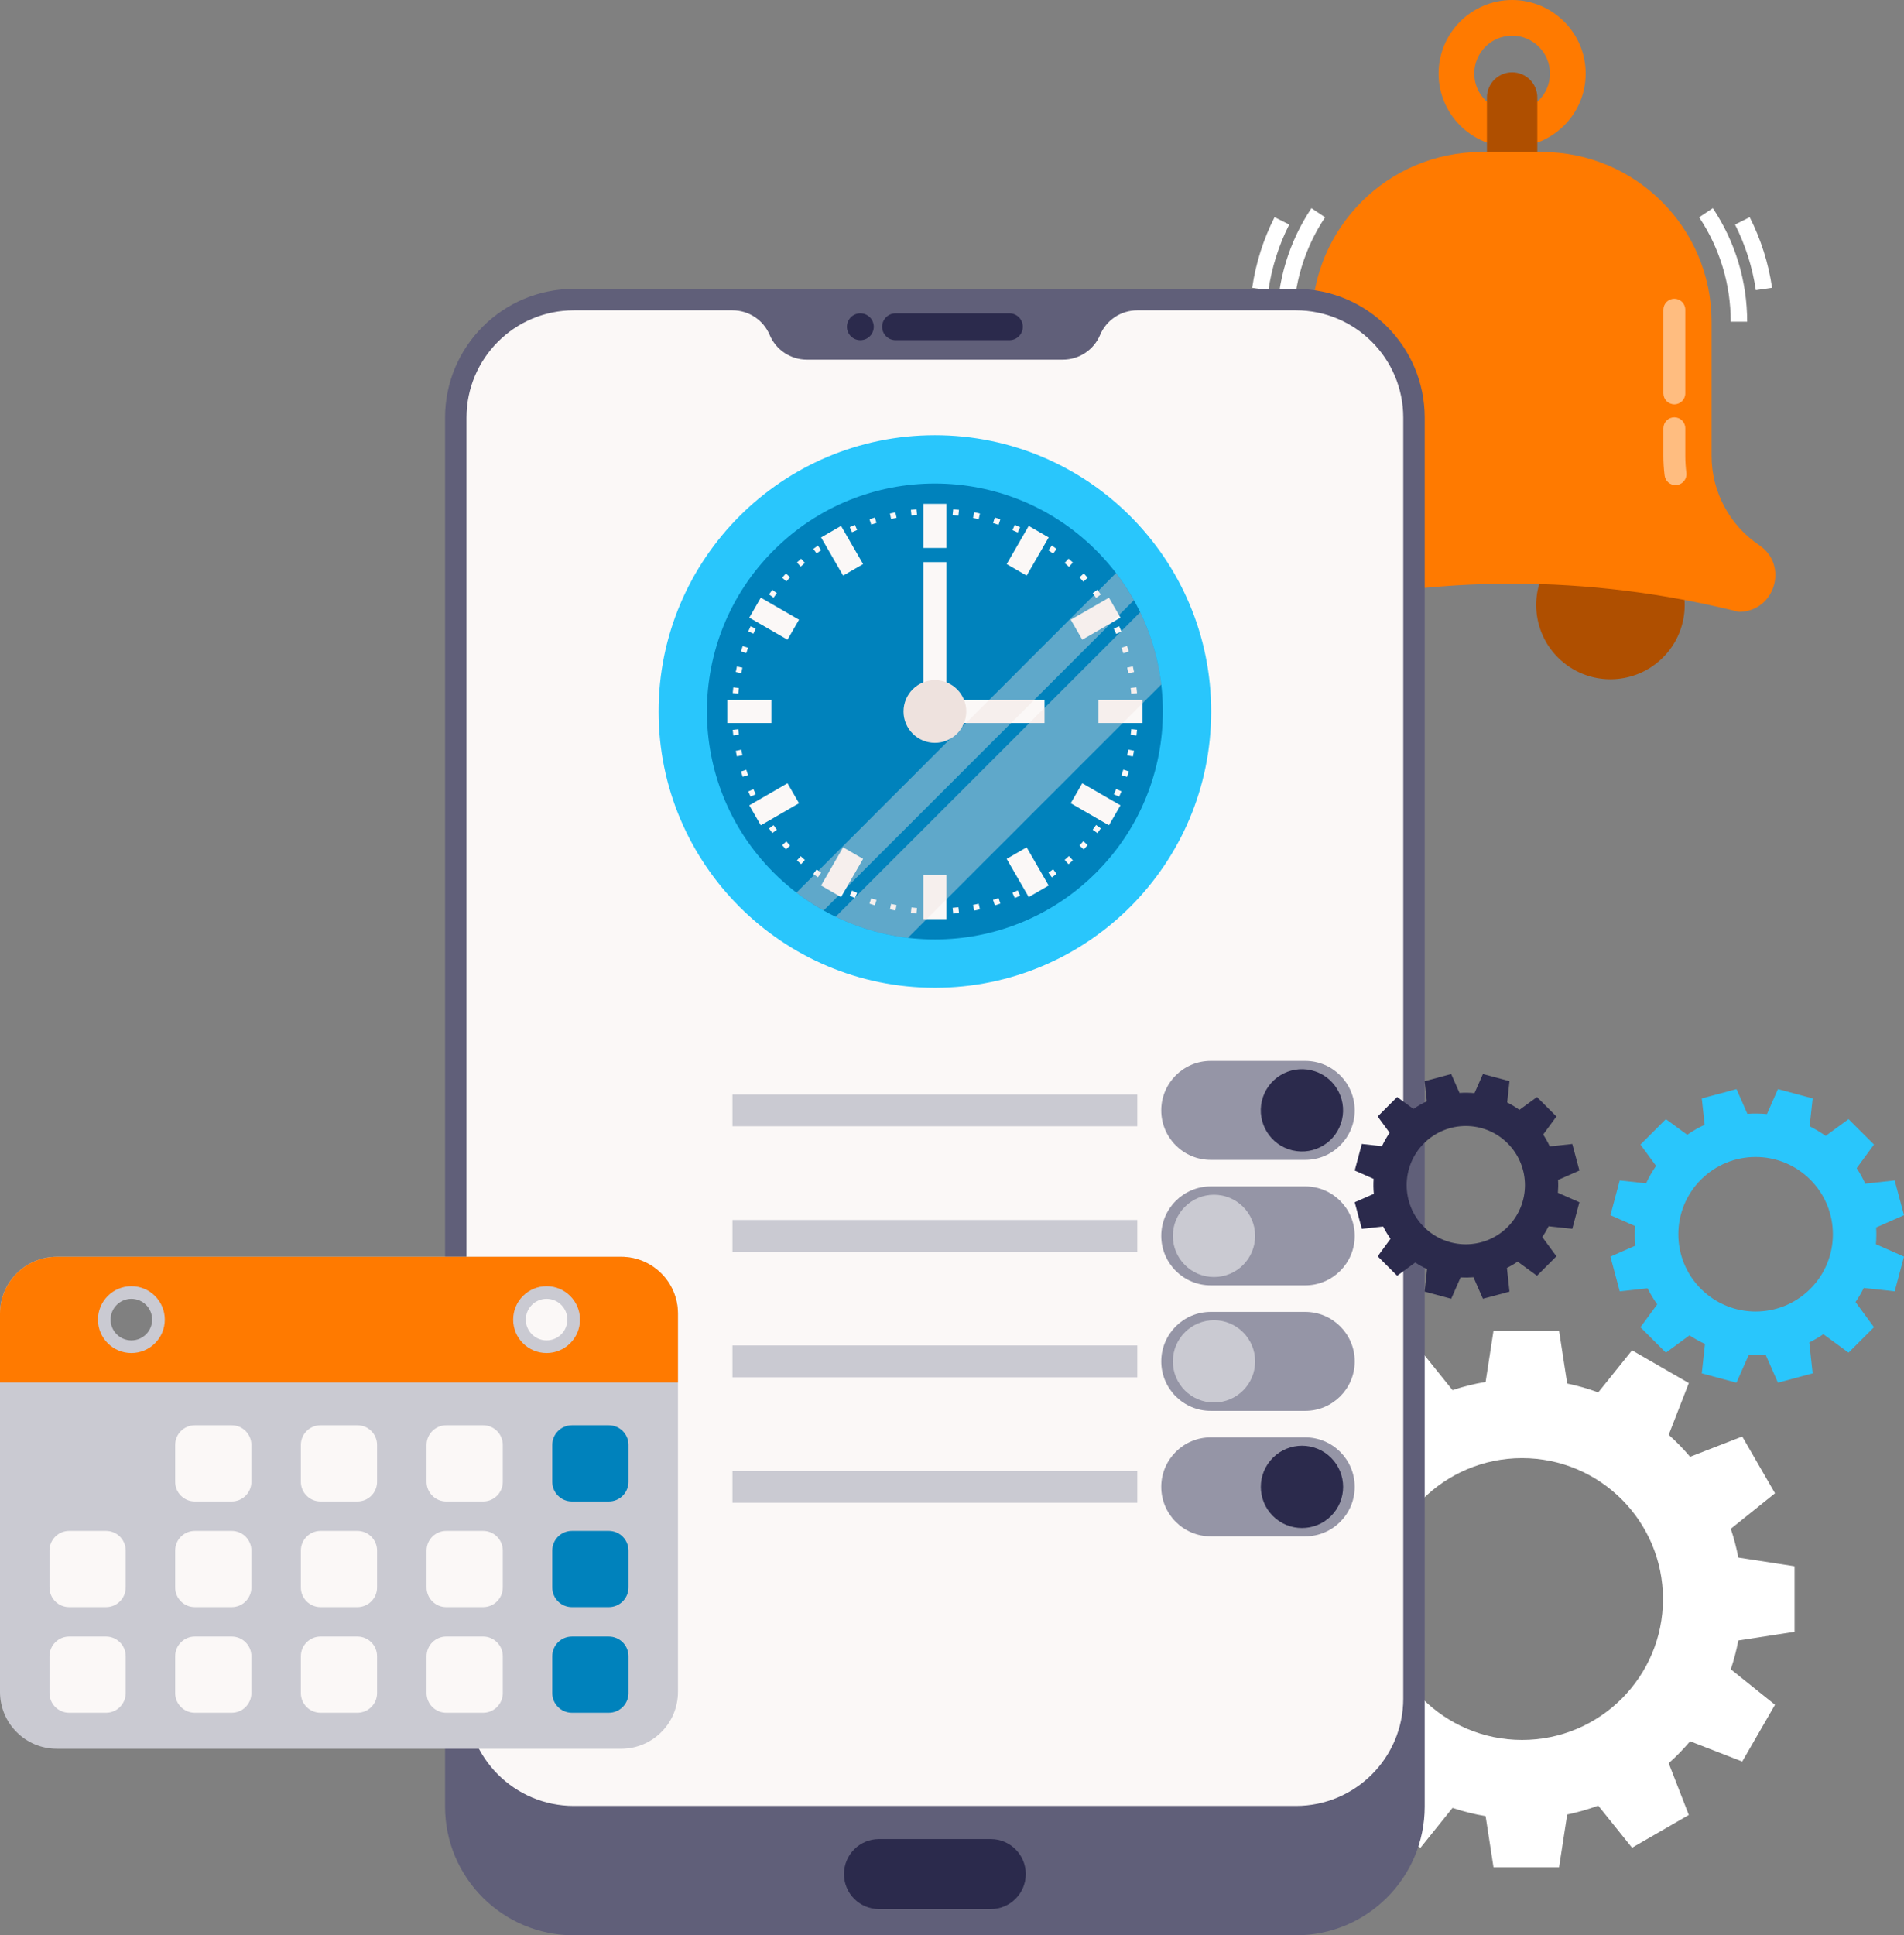 <svg width="433" height="440" viewBox="0 0 433 440" fill="none" xmlns="http://www.w3.org/2000/svg">
<rect x="0" y="0" width="433" height="440" fill="#808080" stroke="none"/>
<g clip-path="url(#clip0_12879_2306)">
<path d="M408.113 370.996L408.113 356.093L395.325 354.121C394.898 351.884 394.325 349.697 393.611 347.574L403.665 339.502L396.212 326.596L384.353 331.201C382.849 329.428 381.223 327.761 379.491 326.211L384.063 314.448L371.153 306.997L363.463 316.569C361.185 315.728 358.827 315.052 356.405 314.548L354.554 302.553L339.647 302.553L337.853 314.183C335.27 314.614 332.755 315.24 330.322 316.049L323.05 306.997L310.14 314.448L314.234 324.979C312.146 326.709 310.202 328.603 308.419 330.644L297.991 326.594L290.537 339.499L299.106 346.378C298.161 348.967 297.425 351.656 296.916 354.422L286.092 356.091L286.092 370.994L296.916 372.663C297.427 375.431 298.161 378.12 299.106 380.707L290.537 387.585L297.991 400.491L308.419 396.441C310.202 398.482 312.146 400.376 314.234 402.105L310.14 412.637L323.05 420.088L330.322 411.036C332.755 411.845 335.272 412.473 337.853 412.902L339.647 424.532L354.554 424.532L356.405 412.537C358.827 412.033 361.182 411.354 363.463 410.516L371.153 420.088L384.063 412.637L379.491 400.874C381.225 399.326 382.851 397.659 384.353 395.884L396.212 400.489L403.665 387.583L393.611 379.511C394.325 377.388 394.898 375.201 395.325 372.964L408.113 370.992L408.113 370.996ZM346.145 395.578C328.447 395.578 314.101 381.235 314.101 363.545C314.101 345.854 328.449 331.511 346.145 331.511C363.841 331.511 378.188 345.854 378.188 363.545C378.188 381.235 363.841 395.578 346.145 395.578Z" fill="white"/>
<path d="M327.156 16.72C327.156 7.5 334.659 6.55866e-07 343.881 1.46216e-06C353.104 2.26845e-06 360.607 7.5 360.607 16.72C360.607 25.94 353.104 33.44 343.881 33.44C334.659 33.44 327.156 25.94 327.156 16.72ZM335.271 16.72C335.271 21.465 339.133 25.325 343.879 25.325C348.626 25.325 352.487 21.465 352.487 16.72C352.487 11.975 348.626 8.115 343.879 8.115C339.133 8.115 335.271 11.975 335.271 16.72Z" fill="#FF7A00"/>
<path d="M338.155 46.688L349.609 46.688L349.609 22.17C349.609 19.008 347.046 16.443 343.881 16.443C340.718 16.443 338.152 19.006 338.152 22.17L338.152 46.688L338.155 46.688Z" fill="#AF4F00"/>
<path d="M378.181 149.49C384.776 142.897 384.776 132.208 378.181 125.616C371.587 119.023 360.895 119.023 354.3 125.616C347.705 132.208 347.705 142.897 354.3 149.49C360.895 156.082 371.587 156.082 378.181 149.49Z" fill="#AF4F00"/>
<path d="M399.303 65.969L402.999 65.428C402.176 59.829 400.464 54.428 397.91 49.371L394.574 51.054C396.947 55.75 398.538 60.769 399.301 65.967L399.303 65.969Z" fill="white"/>
<path d="M393.598 73.147L397.333 73.147C397.333 63.92 394.633 54.992 389.524 47.326L386.414 49.398C391.114 56.449 393.596 64.661 393.596 73.147L393.598 73.147Z" fill="white"/>
<path d="M288.461 65.969L284.766 65.428C285.588 59.829 287.3 54.428 289.855 49.371L293.19 51.054C290.817 55.75 289.227 60.769 288.464 65.967L288.461 65.969Z" fill="white"/>
<path d="M294.165 73.147L290.43 73.147C290.43 63.92 293.13 54.992 298.239 47.326L301.349 49.398C296.649 56.449 294.168 64.661 294.168 73.147L294.165 73.147Z" fill="white"/>
<path d="M298.345 103.75L298.345 73.144C298.345 51.832 315.627 34.553 336.949 34.553L350.637 34.553C371.956 34.553 389.241 51.83 389.241 73.144L389.241 103.631C389.241 111.776 393.297 119.389 400.06 123.932C406.857 128.5 403.624 139.105 395.433 139.105C361.065 130.559 326.697 130.559 292.331 139.105C284.174 139.105 280.917 128.569 287.651 123.968L287.682 123.948C294.355 119.389 298.347 111.831 298.347 103.75L298.345 103.75Z" fill="#FF7A00"/>
<g opacity="0.5">
<path d="M380.772 91.921C382.147 91.921 383.262 90.807 383.262 89.431L383.262 70.41C383.262 69.034 382.147 67.92 380.772 67.92C379.396 67.92 378.281 69.034 378.281 70.41L378.281 89.431C378.281 90.807 379.396 91.921 380.772 91.921Z" fill="white"/>
</g>
<g opacity="0.5">
<path d="M381.033 110.292C381.137 110.292 381.243 110.286 381.349 110.273C382.714 110.1 383.68 108.853 383.505 107.489C383.344 106.215 383.262 104.917 383.262 103.631L383.262 97.367C383.262 95.991 382.147 94.877 380.772 94.877C379.396 94.877 378.281 95.991 378.281 97.367L378.281 103.631C378.281 105.127 378.376 106.635 378.564 108.117C378.724 109.375 379.796 110.292 381.033 110.292Z" fill="white"/>
</g>
<path d="M294.713 65.682L130.501 65.682C114.326 65.682 101.213 78.79 101.213 94.96L101.213 410.721C101.213 426.891 114.325 440 130.501 440L294.713 440C310.888 440 324.001 426.891 324.001 410.721L324.001 94.96C324.001 78.79 310.888 65.682 294.713 65.682Z" fill="#605F79"/>
<path d="M294.713 70.555L258.62 70.555C254.933 70.555 251.605 72.763 250.174 76.162C248.743 79.56 245.414 81.769 241.727 81.769L183.485 81.769C179.798 81.769 176.47 79.56 175.039 76.162C173.608 72.763 170.279 70.555 166.592 70.555L130.499 70.555C117.016 70.555 106.088 81.482 106.088 94.958L106.088 386.178C106.088 399.657 117.018 410.582 130.499 410.582L294.713 410.582C308.196 410.582 319.124 399.655 319.124 386.178L319.124 94.96C319.124 81.482 308.194 70.557 294.713 70.557L294.713 70.555Z" fill="#FBF8F7"/>
<path d="M225.318 418.115L199.896 418.115C195.498 418.115 191.934 421.679 191.934 426.075C191.934 430.471 195.498 434.035 199.896 434.035L225.318 434.035C229.715 434.035 233.28 430.471 233.28 426.075C233.28 421.679 229.715 418.115 225.318 418.115Z" fill="#2B2A4C"/>
<path d="M195.656 77.343C197.341 77.343 198.708 75.977 198.708 74.291C198.708 72.606 197.341 71.24 195.656 71.24C193.97 71.24 192.604 72.606 192.604 74.291C192.604 75.977 193.97 77.343 195.656 77.343Z" fill="#2B2A4C"/>
<path d="M229.557 77.343L203.662 77.343C201.976 77.343 200.609 75.976 200.609 74.291C200.609 72.607 201.976 71.24 203.662 71.24L229.557 71.24C231.242 71.24 232.609 72.607 232.609 74.291C232.609 75.976 231.242 77.343 229.557 77.343Z" fill="#2B2A4C"/>
<path d="M212.608 224.571C247.309 224.571 275.439 196.449 275.439 161.759C275.439 127.069 247.309 98.947 212.608 98.947C177.908 98.947 149.777 127.069 149.777 161.759C149.777 196.449 177.908 224.571 212.608 224.571Z" fill="#29C6FC"/>
<path d="M249.267 198.407C269.513 178.167 269.513 145.352 249.267 125.112C229.021 104.873 196.196 104.873 175.95 125.112C155.704 145.352 155.704 178.167 175.95 198.407C196.196 218.647 229.021 218.647 249.267 198.407Z" fill="#0082BC"/>
<path d="M217.95 206.262L216.637 206.4L216.775 207.713L218.088 207.575L217.95 206.262Z" fill="#FBF8F7"/>
<path d="M208.415 115.787L207.148 115.92L207.282 117.187L208.549 117.053L208.415 115.787Z" fill="#FBF8F7"/>
<path d="M222.573 205.458L221.281 205.732L221.556 207.024L222.847 206.749L222.573 205.458Z" fill="#FBF8F7"/>
<path d="M203.631 116.477L202.385 116.742L202.65 117.988L203.896 117.723L203.631 116.477Z" fill="#FBF8F7"/>
<path d="M227.09 204.176L225.834 204.584L226.242 205.839L227.498 205.431L227.09 204.176Z" fill="#FBF8F7"/>
<path d="M198.948 117.661L197.736 118.055L198.13 119.266L199.342 118.872L198.948 117.661Z" fill="#FBF8F7"/>
<path d="M231.448 202.428L230.242 202.965L230.779 204.171L231.986 203.634L231.448 202.428Z" fill="#FBF8F7"/>
<path d="M194.414 119.328L193.25 119.846L193.768 121.009L194.932 120.491L194.414 119.328Z" fill="#FBF8F7"/>
<path d="M235.601 200.238L234.457 200.898L235.117 202.042L236.261 201.382L235.601 200.238Z" fill="#FBF8F7"/>
<path d="M190.08 121.463L188.977 122.1L189.614 123.203L190.717 122.566L190.08 121.463Z" fill="#FBF8F7"/>
<path d="M239.5 197.628L238.432 198.404L239.208 199.472L240.276 198.696L239.5 197.628Z" fill="#FBF8F7"/>
<path d="M185.99 124.042L184.959 124.791L185.708 125.821L186.738 125.073L185.99 124.042Z" fill="#FBF8F7"/>
<path d="M243.1 194.623L242.119 195.506L243.003 196.487L243.984 195.604L243.1 194.623Z" fill="#FBF8F7"/>
<path d="M182.191 127.027L181.244 127.879L182.097 128.825L183.043 127.973L182.191 127.027Z" fill="#FBF8F7"/>
<path d="M246.372 191.251L245.488 192.232L246.47 193.116L247.353 192.135L246.372 191.251Z" fill="#FBF8F7"/>
<path d="M178.729 130.393L177.877 131.34L178.824 132.192L179.676 131.246L178.729 130.393Z" fill="#FBF8F7"/>
<path d="M249.272 187.561L248.496 188.629L249.564 189.405L250.34 188.337L249.272 187.561Z" fill="#FBF8F7"/>
<path d="M175.636 134.108L174.887 135.139L175.917 135.887L176.666 134.857L175.636 134.108Z" fill="#FBF8F7"/>
<path d="M251.77 183.589L251.109 184.732L252.253 185.392L252.913 184.249L251.77 183.589Z" fill="#FBF8F7"/>
<path d="M172.948 138.118L172.311 139.221L173.414 139.857L174.051 138.755L172.948 138.118Z" fill="#FBF8F7"/>
<path d="M253.838 179.376L253.301 180.582L254.507 181.119L255.044 179.913L253.838 179.376Z" fill="#FBF8F7"/>
<path d="M170.692 142.391L170.174 143.555L171.338 144.073L171.856 142.909L170.692 142.391Z" fill="#FBF8F7"/>
<path d="M255.457 174.973L255.049 176.229L256.305 176.636L256.713 175.381L255.457 174.973Z" fill="#FBF8F7"/>
<path d="M168.902 146.883L168.508 148.094L169.719 148.487L170.113 147.276L168.902 146.883Z" fill="#FBF8F7"/>
<path d="M256.609 170.424L256.334 171.715L257.626 171.989L257.9 170.698L256.609 170.424Z" fill="#FBF8F7"/>
<path d="M167.587 151.532L167.322 152.777L168.568 153.042L168.833 151.796L167.587 151.532Z" fill="#FBF8F7"/>
<path d="M257.271 165.775L257.133 167.088L258.446 167.226L258.584 165.913L257.271 165.775Z" fill="#FBF8F7"/>
<path d="M166.764 156.288L166.631 157.555L167.898 157.688L168.031 156.421L166.764 156.288Z" fill="#FBF8F7"/>
<path d="M258.768 161.088L257.447 161.088L257.447 162.408L258.768 162.408L258.768 161.088Z" fill="#FBF8F7"/>
<path d="M167.719 161.111L166.445 161.111L166.445 162.385L167.719 162.385L167.719 161.111Z" fill="#FBF8F7"/>
<path d="M258.444 156.27L257.131 156.408L257.269 157.721L258.582 157.583L258.444 156.27Z" fill="#FBF8F7"/>
<path d="M167.9 165.804L166.633 165.938L166.766 167.204L168.033 167.071L167.9 165.804Z" fill="#FBF8F7"/>
<path d="M257.626 151.503L256.334 151.777L256.609 153.068L257.9 152.794L257.626 151.503Z" fill="#FBF8F7"/>
<path d="M168.57 170.452L167.324 170.717L167.589 171.963L168.835 171.698L168.57 170.452Z" fill="#FBF8F7"/>
<path d="M256.303 146.86L255.047 147.268L255.455 148.523L256.711 148.115L256.303 146.86Z" fill="#FBF8F7"/>
<path d="M169.719 175.007L168.508 175.4L168.902 176.612L170.113 176.218L169.719 175.007Z" fill="#FBF8F7"/>
<path d="M254.509 142.377L253.303 142.914L253.84 144.12L255.046 143.583L254.509 142.377Z" fill="#FBF8F7"/>
<path d="M171.34 179.421L170.176 179.939L170.694 181.103L171.858 180.585L171.34 179.421Z" fill="#FBF8F7"/>
<path d="M252.255 138.102L251.111 138.762L251.772 139.905L252.915 139.245L252.255 138.102Z" fill="#FBF8F7"/>
<path d="M173.416 183.633L172.313 184.27L172.95 185.372L174.053 184.736L173.416 183.633Z" fill="#FBF8F7"/>
<path d="M249.564 134.089L248.496 134.865L249.272 135.933L250.34 135.157L249.564 134.089Z" fill="#FBF8F7"/>
<path d="M175.919 187.605L174.889 188.354L175.638 189.384L176.668 188.635L175.919 187.605Z" fill="#FBF8F7"/>
<path d="M246.472 130.378L245.49 131.262L246.374 132.243L247.355 131.359L246.472 130.378Z" fill="#FBF8F7"/>
<path d="M178.824 191.302L177.877 192.154L178.729 193.101L179.676 192.249L178.824 191.302Z" fill="#FBF8F7"/>
<path d="M243.005 127.011L242.121 127.992L243.102 128.875L243.986 127.894L243.005 127.011Z" fill="#FBF8F7"/>
<path d="M182.099 194.671L181.246 195.617L182.193 196.469L183.045 195.523L182.099 194.671Z" fill="#FBF8F7"/>
<path d="M239.208 124.026L238.432 125.094L239.5 125.87L240.276 124.802L239.208 124.026Z" fill="#FBF8F7"/>
<path d="M185.71 197.675L184.961 198.705L185.992 199.454L186.74 198.423L185.71 197.675Z" fill="#FBF8F7"/>
<path d="M235.117 121.453L234.457 122.596L235.601 123.256L236.261 122.113L235.117 121.453Z" fill="#FBF8F7"/>
<path d="M189.614 200.288L188.977 201.391L190.08 202.027L190.717 200.924L189.614 200.288Z" fill="#FBF8F7"/>
<path d="M230.779 119.323L230.242 120.529L231.448 121.066L231.986 119.86L230.779 119.323Z" fill="#FBF8F7"/>
<path d="M193.766 202.481L193.248 203.645L194.412 204.163L194.93 202.999L193.766 202.481Z" fill="#FBF8F7"/>
<path d="M226.244 117.657L225.836 118.912L227.092 119.32L227.5 118.065L226.244 117.657Z" fill="#FBF8F7"/>
<path d="M198.128 204.226L197.734 205.438L198.946 205.831L199.34 204.62L198.128 204.226Z" fill="#FBF8F7"/>
<path d="M221.558 116.469L221.283 117.76L222.575 118.034L222.849 116.743L221.558 116.469Z" fill="#FBF8F7"/>
<path d="M202.65 205.504L202.385 206.75L203.631 207.015L203.896 205.769L202.65 205.504Z" fill="#FBF8F7"/>
<path d="M216.773 115.781L216.635 117.094L217.948 117.232L218.086 115.919L216.773 115.781Z" fill="#FBF8F7"/>
<path d="M207.28 206.304L207.147 207.57L208.414 207.703L208.547 206.437L207.28 206.304Z" fill="#FBF8F7"/>
<path d="M213.268 115.602L211.947 115.602L211.947 116.922L213.268 116.922L213.268 115.602Z" fill="#FBF8F7"/>
<path d="M213.241 206.621L211.969 206.621L211.969 207.895L213.241 207.895L213.241 206.621Z" fill="#FBF8F7"/>
<path d="M233.473 192.644L228.932 195.266L233.947 203.949L238.488 201.328L233.473 192.644Z" fill="#FBF8F7"/>
<path d="M191.268 119.564L186.727 122.186L191.742 130.869L196.283 128.248L191.268 119.564Z" fill="#FBF8F7"/>
<path d="M246.124 178.077L243.502 182.617L252.188 187.631L254.81 183.091L246.124 178.077Z" fill="#FBF8F7"/>
<path d="M173.022 135.886L170.4 140.426L179.087 145.439L181.709 140.899L173.022 135.886Z" fill="#FBF8F7"/>
<path d="M259.827 159.137L249.797 159.137L249.797 164.379L259.827 164.379L259.827 159.137Z" fill="#FBF8F7"/>
<path d="M175.417 159.137L165.387 159.137L165.387 164.379L175.417 164.379L175.417 159.137Z" fill="#FBF8F7"/>
<path d="M252.19 135.887L243.504 140.9L246.126 145.44L254.812 140.427L252.19 135.887Z" fill="#FBF8F7"/>
<path d="M179.087 178.078L170.4 183.092L173.022 187.632L181.709 182.618L179.087 178.078Z" fill="#FBF8F7"/>
<path d="M233.947 119.566L228.932 128.25L233.473 130.871L238.488 122.187L233.947 119.566Z" fill="#FBF8F7"/>
<path d="M191.74 192.644L186.725 201.328L191.266 203.949L196.281 195.266L191.74 192.644Z" fill="#FBF8F7"/>
<path d="M215.228 114.553L209.984 114.553L209.984 124.58L215.228 124.58L215.228 114.553Z" fill="#FBF8F7"/>
<path d="M215.228 198.938L209.984 198.938L209.984 208.965L215.228 208.965L215.228 198.938Z" fill="#FBF8F7"/>
<path d="M215.228 127.793L209.984 127.793L209.984 158.936L215.228 158.936L215.228 127.793Z" fill="#FBF8F7"/>
<path d="M237.537 164.381L237.537 159.139L215.429 159.139L215.429 164.381L237.537 164.381Z" fill="#FBF8F7"/>
<path d="M212.608 168.891C216.548 168.891 219.743 165.697 219.743 161.758C219.743 157.818 216.548 154.625 212.608 154.625C208.667 154.625 205.473 157.818 205.473 161.758C205.473 165.697 208.667 168.891 212.608 168.891Z" fill="#EEE2DE"/>
<path opacity="0.4" d="M257.865 136.462L187.304 207.003C185.147 205.796 183.084 204.436 181.131 202.944L253.802 130.295C255.297 132.247 256.655 134.306 257.863 136.464L257.865 136.462Z" fill="#EEE2DE"/>
<path opacity="0.4" d="M264.088 155.623L206.47 213.223C200.644 212.538 195.113 210.886 190.041 208.432L259.293 139.199C261.75 144.269 263.402 149.799 264.088 155.623Z" fill="#EEE2DE"/>
<path d="M296.826 241.199L275.343 241.199C269.127 241.199 264.088 246.236 264.088 252.45C264.088 258.664 269.127 263.701 275.343 263.701L296.826 263.701C303.042 263.701 308.082 258.664 308.082 252.45C308.082 246.236 303.042 241.199 296.826 241.199Z" fill="#9595A6"/>
<path d="M305.187 254.586C306.374 249.557 303.259 244.519 298.229 243.332C293.199 242.145 288.159 245.259 286.972 250.288C285.785 255.316 288.9 260.355 293.93 261.542C298.96 262.728 304 259.614 305.187 254.586Z" fill="#2B2A4C"/>
<path d="M258.64 248.834L166.572 248.834L166.572 256.066L258.64 256.066L258.64 248.834Z" fill="#CACAD2"/>
<path d="M275.346 292.232L296.829 292.232C303.045 292.232 308.084 287.195 308.084 280.981C308.084 274.768 303.045 269.731 296.829 269.731L275.346 269.731C269.13 269.731 264.09 274.768 264.09 280.981C264.09 287.195 269.13 292.232 275.346 292.232Z" fill="#9595A6"/>
<path d="M276.081 290.339C281.249 290.339 285.438 286.151 285.438 280.984C285.438 275.817 281.249 271.629 276.081 271.629C270.912 271.629 266.723 275.817 266.723 280.984C266.723 286.151 270.912 290.339 276.081 290.339Z" fill="#CACAD2"/>
<path d="M258.64 277.365L166.572 277.365L166.572 284.598L258.64 284.598L258.64 277.365Z" fill="#CACAD2"/>
<path d="M275.346 320.764L296.829 320.764C303.045 320.764 308.084 315.726 308.084 309.513C308.084 303.299 303.045 298.262 296.829 298.262L275.346 298.262C269.13 298.262 264.09 303.299 264.09 309.513C264.09 315.726 269.13 320.764 275.346 320.764Z" fill="#9595A6"/>
<path d="M276.081 318.868C281.249 318.868 285.438 314.68 285.438 309.513C285.438 304.347 281.249 300.158 276.081 300.158C270.912 300.158 266.723 304.347 266.723 309.513C266.723 314.68 270.912 318.868 276.081 318.868Z" fill="#CACAD2"/>
<path d="M258.64 305.895L166.572 305.895L166.572 313.127L258.64 313.127L258.64 305.895Z" fill="#CACAD2"/>
<path d="M296.826 326.791L275.343 326.791C269.127 326.791 264.088 331.828 264.088 338.042C264.088 344.256 269.127 349.293 275.343 349.293L296.826 349.293C303.042 349.293 308.082 344.256 308.082 338.042C308.082 331.828 303.042 326.791 296.826 326.791Z" fill="#9595A6"/>
<path d="M302.706 344.66C306.361 341.007 306.361 335.083 302.707 331.43C299.052 327.777 293.127 327.777 289.472 331.43C285.818 335.083 285.818 341.007 289.473 344.66C293.127 348.313 299.052 348.313 302.706 344.66Z" fill="#2B2A4C"/>
<path d="M258.64 334.426L166.572 334.426L166.572 341.658L258.64 341.658L258.64 334.426Z" fill="#CACAD2"/>
<path d="M141.259 285.734L12.919 285.734C5.784 285.734 3.79606e-05 291.516 3.73372e-05 298.647L2.9817e-05 384.668C2.91934e-05 391.801 5.784 397.583 12.919 397.583L141.259 397.583C148.394 397.583 154.176 391.801 154.176 384.668L154.176 298.647C154.176 291.516 148.394 285.734 141.259 285.734ZM29.876 304.738C27.266 304.738 25.152 302.625 25.152 300.016C25.152 297.407 27.266 295.293 29.876 295.293C32.486 295.293 34.6 297.407 34.6 300.016C34.6 302.625 32.486 304.738 29.876 304.738ZM124.299 304.738C121.69 304.738 119.575 302.625 119.575 300.016C119.575 297.407 121.69 295.293 124.299 295.293C126.909 295.293 129.024 297.407 129.024 300.016C129.024 302.625 126.909 304.738 124.299 304.738Z" fill="#CACAD2"/>
<path d="M52.697 324.039L44.308 324.039C41.838 324.039 39.836 326.041 39.836 328.51L39.836 336.896C39.836 339.365 41.838 341.367 44.308 341.367L52.697 341.367C55.167 341.367 57.169 339.365 57.169 336.896L57.169 328.51C57.169 326.041 55.167 324.039 52.697 324.039Z" fill="#FBF8F7"/>
<path d="M81.281 324.039L72.892 324.039C70.422 324.039 68.42 326.041 68.42 328.51L68.42 336.896C68.42 339.365 70.422 341.367 72.892 341.367L81.281 341.367C83.751 341.367 85.753 339.365 85.753 336.896L85.753 328.51C85.753 326.041 83.751 324.039 81.281 324.039Z" fill="#FBF8F7"/>
<path d="M109.869 324.039L101.48 324.039C99.01 324.039 97.008 326.041 97.008 328.51L97.008 336.896C97.008 339.365 99.01 341.367 101.48 341.367L109.869 341.367C112.339 341.367 114.341 339.365 114.341 336.896L114.341 328.51C114.341 326.041 112.339 324.039 109.869 324.039Z" fill="#FBF8F7"/>
<path d="M138.453 324.039L130.064 324.039C127.594 324.039 125.592 326.041 125.592 328.51L125.592 336.896C125.592 339.365 127.594 341.367 130.064 341.367L138.453 341.367C140.923 341.367 142.925 339.365 142.925 336.896L142.925 328.51C142.925 326.041 140.923 324.039 138.453 324.039Z" fill="#0082BC"/>
<path d="M24.113 348.055L15.724 348.055C13.254 348.055 11.252 350.056 11.252 352.525L11.252 360.912C11.252 363.381 13.254 365.383 15.724 365.383L24.113 365.383C26.583 365.383 28.585 363.381 28.585 360.912L28.585 352.525C28.585 350.056 26.583 348.055 24.113 348.055Z" fill="#FBF8F7"/>
<path d="M52.697 348.055L44.308 348.055C41.838 348.055 39.836 350.056 39.836 352.525L39.836 360.912C39.836 363.381 41.838 365.383 44.308 365.383L52.697 365.383C55.167 365.383 57.169 363.381 57.169 360.912L57.169 352.525C57.169 350.056 55.167 348.055 52.697 348.055Z" fill="#FBF8F7"/>
<path d="M81.281 348.055L72.892 348.055C70.422 348.055 68.42 350.056 68.42 352.525L68.42 360.912C68.42 363.381 70.422 365.383 72.892 365.383L81.281 365.383C83.751 365.383 85.753 363.381 85.753 360.912L85.753 352.525C85.753 350.056 83.751 348.055 81.281 348.055Z" fill="#FBF8F7"/>
<path d="M109.869 348.055L101.48 348.055C99.01 348.055 97.008 350.056 97.008 352.525L97.008 360.912C97.008 363.381 99.01 365.383 101.48 365.383L109.869 365.383C112.339 365.383 114.341 363.381 114.341 360.912L114.341 352.525C114.341 350.056 112.339 348.055 109.869 348.055Z" fill="#FBF8F7"/>
<path d="M138.453 348.055L130.064 348.055C127.594 348.055 125.592 350.056 125.592 352.525L125.592 360.912C125.592 363.381 127.594 365.383 130.064 365.383L138.453 365.383C140.923 365.383 142.925 363.381 142.925 360.912L142.925 352.525C142.925 350.056 140.923 348.055 138.453 348.055Z" fill="#0082BC"/>
<path d="M24.113 372.072L15.724 372.072C13.254 372.072 11.252 374.074 11.252 376.543L11.252 384.93C11.252 387.399 13.254 389.4 15.724 389.4L24.113 389.4C26.583 389.4 28.585 387.399 28.585 384.93L28.585 376.543C28.585 374.074 26.583 372.072 24.113 372.072Z" fill="#FBF8F7"/>
<path d="M52.697 372.072L44.308 372.072C41.838 372.072 39.836 374.074 39.836 376.543L39.836 384.93C39.836 387.399 41.838 389.4 44.308 389.4L52.697 389.4C55.167 389.4 57.169 387.399 57.169 384.93L57.169 376.543C57.169 374.074 55.167 372.072 52.697 372.072Z" fill="#FBF8F7"/>
<path d="M81.281 372.072L72.892 372.072C70.422 372.072 68.42 374.074 68.42 376.543L68.42 384.93C68.42 387.399 70.422 389.4 72.892 389.4L81.281 389.4C83.751 389.4 85.753 387.399 85.753 384.93L85.753 376.543C85.753 374.074 83.751 372.072 81.281 372.072Z" fill="#FBF8F7"/>
<path d="M109.869 372.072L101.48 372.072C99.01 372.072 97.008 374.074 97.008 376.543L97.008 384.93C97.008 387.399 99.01 389.4 101.48 389.4L109.869 389.4C112.339 389.4 114.341 387.399 114.341 384.93L114.341 376.543C114.341 374.074 112.339 372.072 109.869 372.072Z" fill="#FBF8F7"/>
<path d="M138.453 372.072L130.064 372.072C127.594 372.072 125.592 374.074 125.592 376.543L125.592 384.93C125.592 387.399 127.594 389.4 130.064 389.4L138.453 389.4C140.923 389.4 142.925 387.399 142.925 384.93L142.925 376.543C142.925 374.074 140.923 372.072 138.453 372.072Z" fill="#0082BC"/>
<path d="M141.259 285.734L12.919 285.734C5.784 285.734 3.79606e-05 291.516 3.73372e-05 298.647L3.5969e-05 314.297L154.176 314.297L154.176 298.647C154.176 291.516 148.394 285.734 141.259 285.734ZM29.876 307.615C25.678 307.615 22.277 304.214 22.277 300.018C22.277 295.821 25.678 292.421 29.876 292.421C34.074 292.421 37.476 295.821 37.476 300.018C37.476 304.214 34.074 307.615 29.876 307.615ZM124.299 307.615C120.102 307.615 116.7 304.214 116.7 300.018C116.7 295.821 120.102 292.421 124.3 292.421C128.497 292.421 131.899 295.821 131.899 300.018C131.899 304.214 128.497 307.615 124.299 307.615Z" fill="#FF7A00"/>
<path d="M426.663 279.061L433 276.271L430.883 268.375L424.188 269.107C423.631 267.897 422.978 266.721 422.235 265.587L426.17 260.219L420.388 254.439L415.182 258.253C414.014 257.419 412.796 256.685 411.537 256.057L412.229 249.729L404.331 247.613L401.832 253.285C400.352 253.145 398.862 253.128 397.38 253.227L394.907 247.613L387.009 249.729L387.664 255.719C386.292 256.356 384.965 257.114 383.694 257.99L378.848 254.441L373.066 260.221L376.616 265.065C375.74 266.336 374.982 267.663 374.345 269.034L368.353 268.38L366.236 276.275L371.852 278.747C371.752 280.229 371.77 281.719 371.909 283.198L366.236 285.696L368.353 293.592L374.683 292.9C375.313 294.158 376.045 295.376 376.879 296.544L373.064 301.749L378.845 307.528L384.216 303.595C385.35 304.338 386.527 304.988 387.737 305.547L387.007 312.24L394.905 314.356L397.696 308.022C398.97 308.092 400.246 308.077 401.518 307.971L404.329 314.354L412.227 312.238L411.46 305.209C412.559 304.663 413.629 304.037 414.664 303.334L420.388 307.526L426.17 301.747L421.976 296.024C422.68 294.992 423.306 293.922 423.852 292.821L430.883 293.588L433 285.692L426.614 282.882C426.718 281.61 426.736 280.335 426.665 279.061L426.663 279.061ZM411.679 293.035C404.816 299.896 393.688 299.896 386.825 293.035C379.962 286.174 379.962 275.05 386.825 268.189C393.688 261.328 404.816 261.328 411.679 268.189C418.542 275.05 418.542 286.174 411.679 293.035Z" fill="#29C6FC"/>
<path d="M354.332 268.261L359.182 266.126L357.563 260.083L352.438 260.642C352.012 259.716 351.514 258.816 350.943 257.947L353.956 253.837L349.53 249.412L345.544 252.331C344.651 251.692 343.718 251.132 342.755 250.65L343.284 245.806L337.239 244.188L335.326 248.528C334.194 248.422 333.053 248.406 331.918 248.484L330.025 244.188L323.98 245.806L324.48 250.389C323.432 250.878 322.414 251.457 321.441 252.127L317.732 249.41L313.306 253.834L316.024 257.542C315.354 258.515 314.775 259.532 314.286 260.58L309.701 260.081L308.082 266.123L312.379 268.016C312.302 269.15 312.318 270.291 312.424 271.423L308.082 273.336L309.701 279.379L314.547 278.85C315.029 279.812 315.589 280.745 316.228 281.638L313.308 285.623L317.734 290.047L321.846 287.036C322.715 287.604 323.615 288.103 324.542 288.53L323.982 293.653L330.027 295.272L332.163 290.423C333.139 290.478 334.114 290.465 335.087 290.385L337.239 295.272L343.284 293.653L342.696 288.274C343.538 287.856 344.357 287.376 345.149 286.839L349.53 290.049L353.956 285.625L350.744 281.245C351.282 280.453 351.762 279.635 352.18 278.793L357.561 279.381L359.18 273.338L354.292 271.187C354.371 270.214 354.385 269.237 354.329 268.264L354.332 268.261ZM342.859 278.956C337.607 284.208 329.089 284.208 323.836 278.956C318.583 273.705 318.583 265.19 323.836 259.939C329.089 254.688 337.607 254.688 342.859 259.939C348.112 265.19 348.112 273.705 342.859 278.956Z" fill="#2B2A4C"/>
</g>
<defs>
<clipPath id="clip0_12879_2306">
<rect width="433" height="440" fill="white"/>
</clipPath>
</defs>
</svg>
